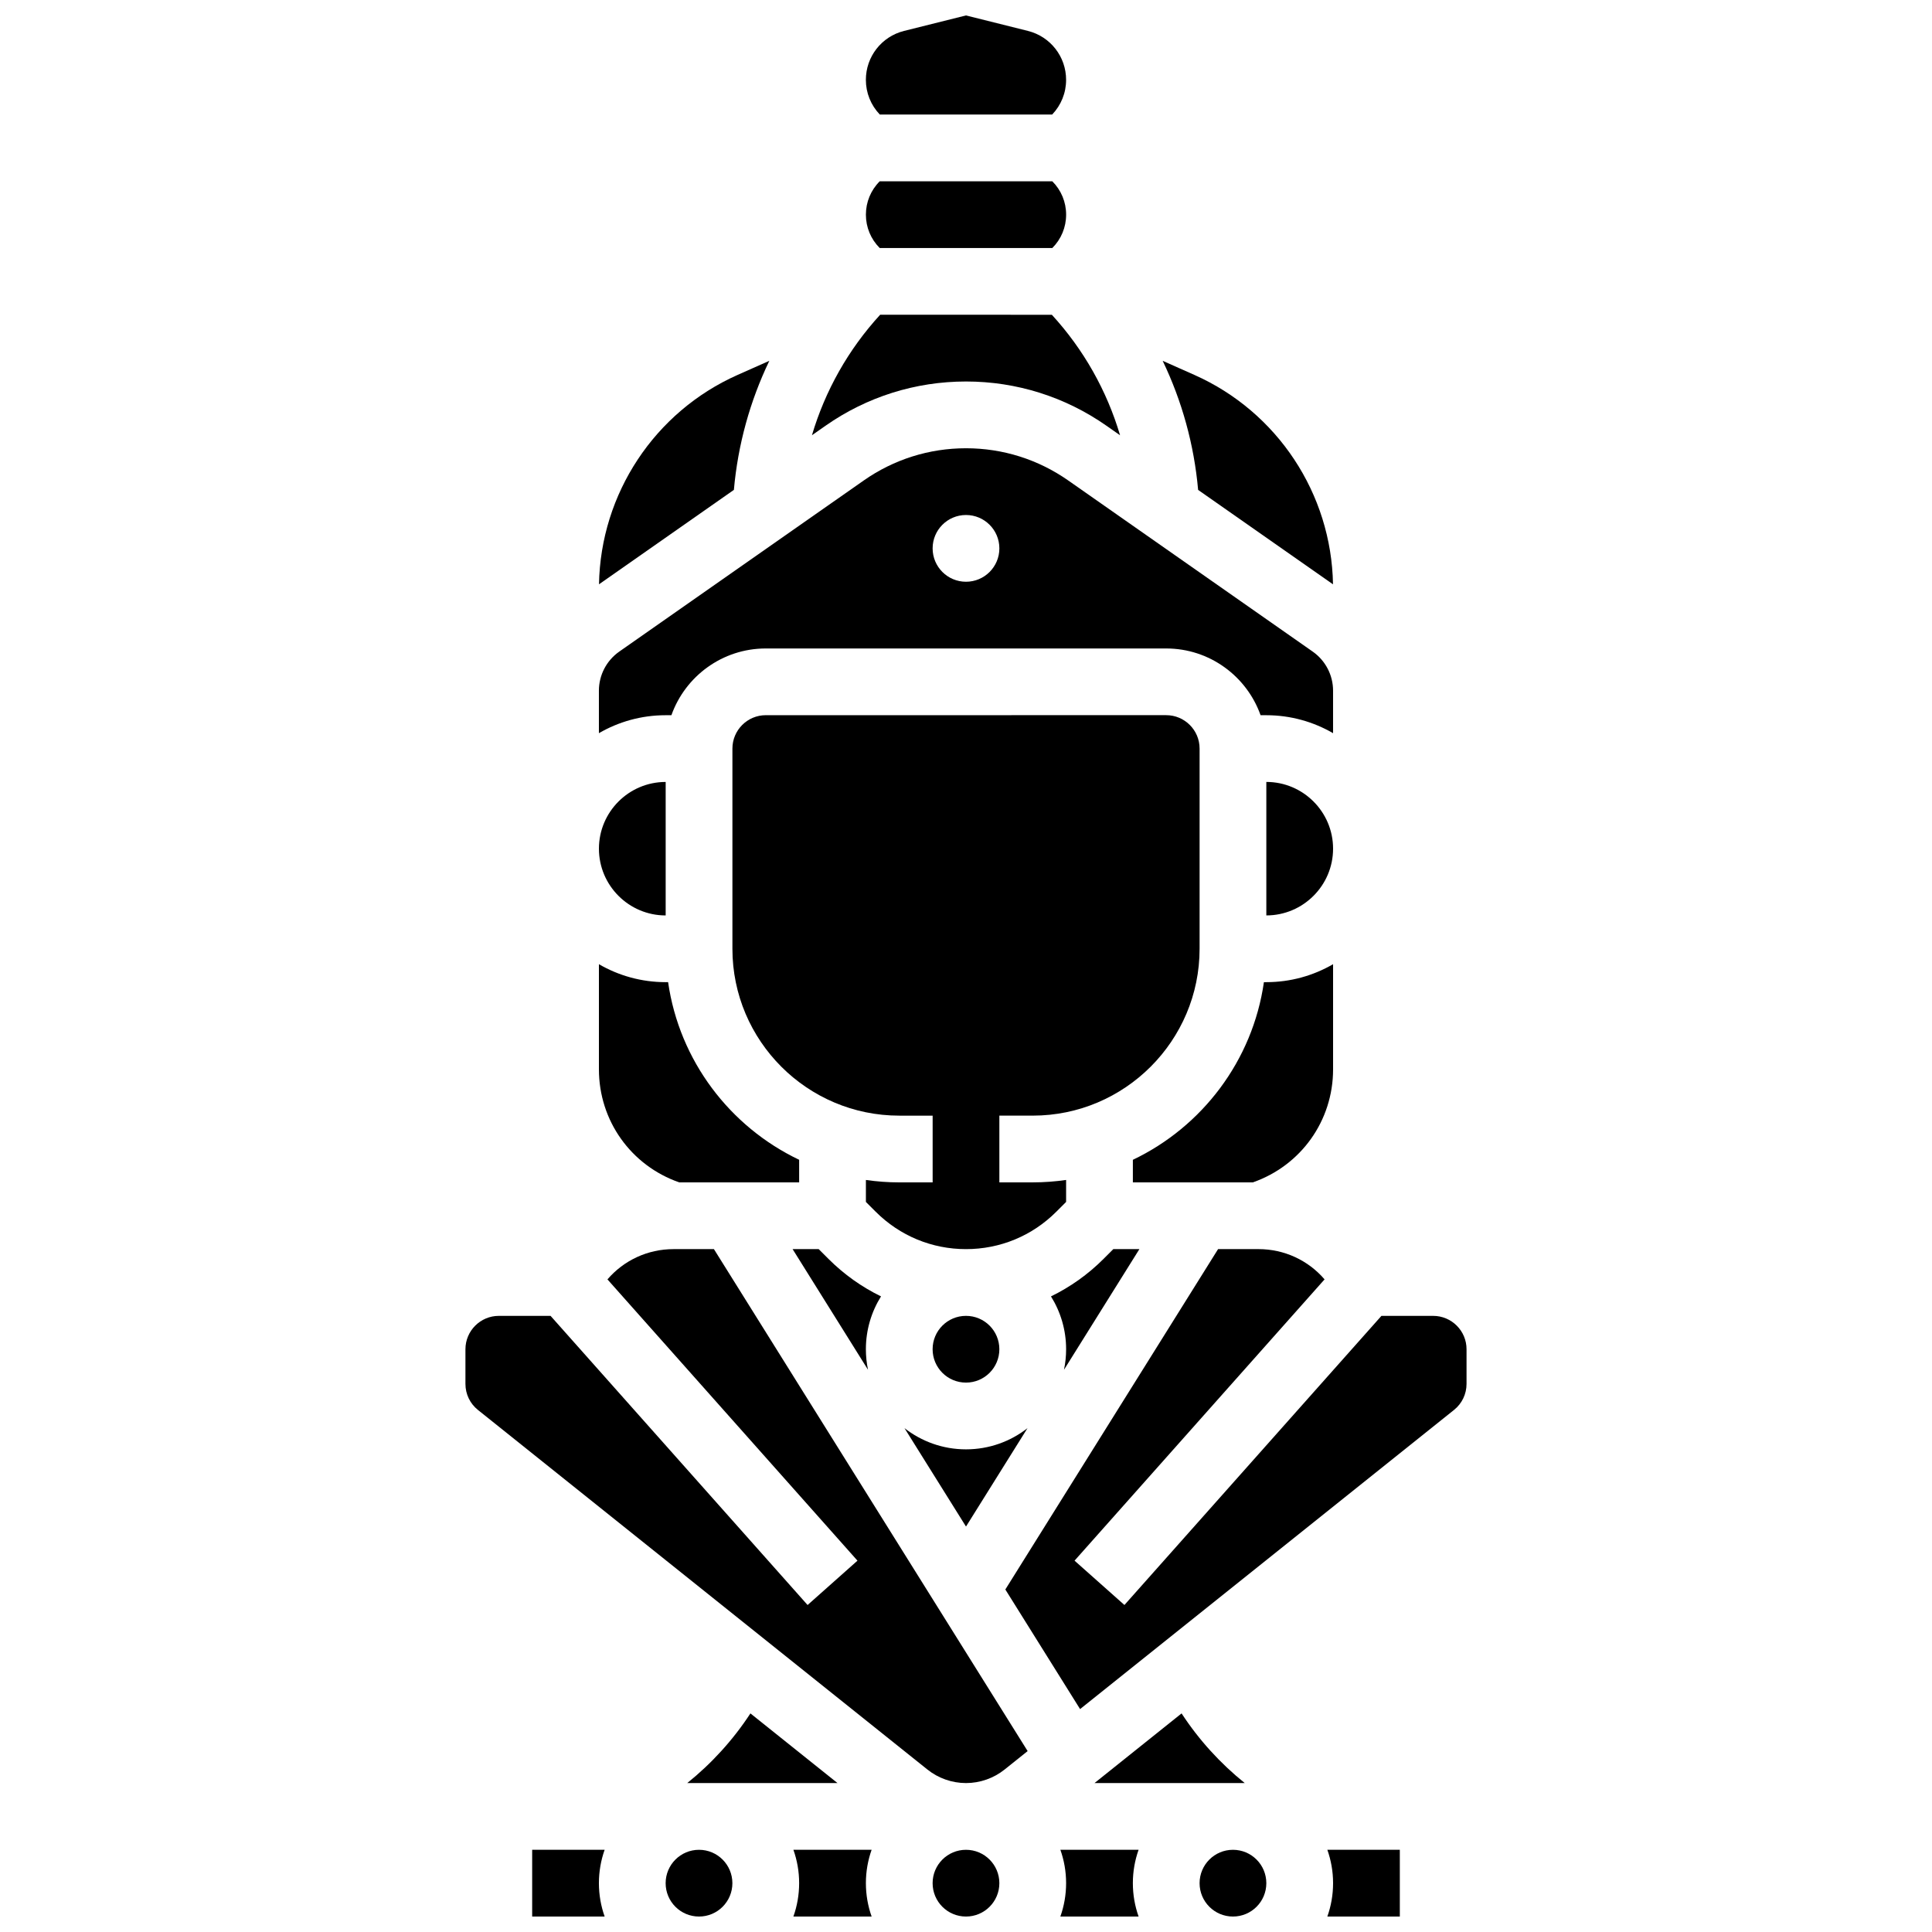 <?xml version="1.0" encoding="UTF-8"?>
<!-- Uploaded to: SVG Repo, www.svgrepo.com, Generator: SVG Repo Mixer Tools -->
<svg width="800px" height="800px" version="1.1" viewBox="144 144 512 512" xmlns="http://www.w3.org/2000/svg">
 <defs>
  <clipPath id="h">
   <path d="m373 148.09h54v26.906h-54z"/>
  </clipPath>
  <clipPath id="g">
   <path d="m461 634h19v17.902h-19z"/>
  </clipPath>
  <clipPath id="f">
   <path d="m425 634h21v17.902h-21z"/>
  </clipPath>
  <clipPath id="e">
   <path d="m391 634h18v17.902h-18z"/>
  </clipPath>
  <clipPath id="d">
   <path d="m495 634h20v17.902h-20z"/>
  </clipPath>
  <clipPath id="c">
   <path d="m285 634h20v17.902h-20z"/>
  </clipPath>
  <clipPath id="b">
   <path d="m320 634h19v17.902h-19z"/>
  </clipPath>
  <clipPath id="a">
   <path d="m354 634h21v17.902h-21z"/>
  </clipPath>
 </defs>
 <path d="m408.84 501.56c0 4.887-3.961 8.844-8.844 8.844-4.887 0-8.844-3.957-8.844-8.844 0-4.883 3.957-8.844 8.844-8.844 4.883 0 8.844 3.961 8.844 8.844"/>
 <path d="m445.95 475.03h-6.91l-2.59 2.59c-4.125 4.125-8.832 7.457-13.93 9.938 2.539 4.066 4.012 8.867 4.012 14.004 0 1.863-0.195 3.684-0.562 5.438z"/>
 <path d="m400 548.55 16.297-26.074c-4.5 3.516-10.156 5.617-16.297 5.617s-11.797-2.102-16.297-5.617z"/>
 <path d="m426.53 462.52v-5.82c-2.891 0.414-5.84 0.641-8.844 0.641h-8.844v-17.688h8.844c24.383 0 44.219-19.836 44.219-44.219v-53.062c0-4.875-3.969-8.844-8.844-8.844l-106.12 0.004c-4.875 0-8.844 3.969-8.844 8.844v53.062c0 24.383 19.836 44.219 44.219 44.219h8.844v17.688h-8.844c-3.004 0-5.953-0.227-8.844-0.641v5.82l2.59 2.59c6.394 6.394 14.898 9.918 23.938 9.918 9.043 0 17.547-3.523 23.938-9.918z"/>
 <path d="m497.28 427.39v-27.867c-5.207 3.019-11.246 4.758-17.688 4.758h-0.641c-2.992 20.828-16.383 38.336-34.73 47.078v5.984h31.793c12.758-4.457 21.266-16.336 21.266-29.953z"/>
 <path d="m363.55 477.62-2.59-2.59h-6.91l19.98 31.969c-0.367-1.758-0.562-3.574-0.562-5.438 0-5.137 1.473-9.938 4.012-14.004-5.098-2.484-9.805-5.812-13.93-9.938z"/>
 <path d="m400 245.1c13.395 0 26.277 4.059 37.246 11.742l3.582 2.508c-3.5-11.809-9.641-22.73-18.078-31.934l-45.5-0.004c-8.441 9.207-14.578 20.125-18.078 31.934l3.582-2.508c10.969-7.68 23.852-11.738 37.246-11.738z"/>
 <path d="m321.93 333.54c3.652-10.293 13.48-17.688 25.008-17.688h106.12c11.527 0 21.359 7.394 25.008 17.688h1.523c6.441 0 12.48 1.738 17.688 4.758v-11.262c0-4.121-2.016-7.988-5.391-10.352l-64.785-45.348c-7.984-5.59-17.359-8.543-27.105-8.543s-19.121 2.953-27.105 8.543l-64.785 45.348c-3.375 2.363-5.391 6.234-5.391 10.352v11.262c5.207-3.019 11.246-4.758 17.688-4.758zm78.07-53.059c4.883 0 8.844 3.961 8.844 8.844 0 4.883-3.961 8.844-8.844 8.844s-8.844-3.961-8.844-8.844c0-4.887 3.957-8.844 8.844-8.844z"/>
 <g clip-path="url(#h)">
  <path d="m422.84 174.35c2.375-2.492 3.688-5.742 3.688-9.195 0-6.141-4.16-11.469-10.117-12.961l-16.414-4.102-16.414 4.102c-5.957 1.492-10.117 6.82-10.117 12.961 0 3.453 1.312 6.703 3.688 9.195z"/>
 </g>
 <path d="m497.26 298.85c-0.414-24.012-14.738-45.719-36.742-55.496l-8.395-3.731c5.121 10.668 8.332 22.227 9.391 34.207z"/>
 <path d="m422.87 209.73c2.363-2.363 3.664-5.504 3.664-8.844 0-3.34-1.301-6.481-3.664-8.844h-45.734c-2.363 2.363-3.664 5.504-3.664 8.844 0 3.34 1.301 6.481 3.664 8.844z"/>
 <path d="m479.59 351.22v35.375c9.754 0 17.688-7.934 17.688-17.688s-7.934-17.688-17.688-17.688z"/>
 <path d="m347.88 239.62-8.395 3.731c-22.004 9.781-36.328 31.484-36.742 55.496l35.746-25.023c1.059-11.977 4.269-23.535 9.391-34.203z"/>
 <g clip-path="url(#g)">
  <path d="m479.59 643.06c0 4.887-3.957 8.844-8.844 8.844-4.883 0-8.844-3.957-8.844-8.844 0-4.883 3.961-8.844 8.844-8.844 4.887 0 8.844 3.961 8.844 8.844"/>
 </g>
 <path d="m457.13 598.07-23.074 18.457h39.812c-6.457-5.195-12.129-11.406-16.738-18.457z"/>
 <g clip-path="url(#f)">
  <path d="m425.01 634.21c0.98 2.769 1.52 5.742 1.52 8.844 0 3.102-0.539 6.074-1.52 8.844h20.73c-0.98-2.769-1.52-5.742-1.52-8.844 0-3.102 0.539-6.074 1.52-8.844z"/>
 </g>
 <g clip-path="url(#e)">
  <path d="m408.84 643.06c0 4.887-3.961 8.844-8.844 8.844-4.887 0-8.844-3.957-8.844-8.844 0-4.883 3.957-8.844 8.844-8.844 4.883 0 8.844 3.961 8.844 8.844"/>
 </g>
 <path d="m322.5 475.03c-6.871 0-13.188 2.981-17.52 8.02l66.258 74.543-13.219 11.75-68.109-76.621-13.719-0.004c-4.875 0-8.844 3.969-8.844 8.844v9.188c0 2.703 1.211 5.219 3.32 6.906l119.11 95.289c2.891 2.312 6.523 3.586 10.223 3.586 3.703 0 7.332-1.273 10.227-3.586l6.109-4.887-83.141-133.03z"/>
 <path d="m523.81 492.72h-13.715l-68.109 76.621-13.219-11.75 66.258-74.543c-4.328-5.039-10.648-8.02-17.52-8.02h-10.699l-56.379 90.203 19.809 31.695 99.094-79.277c2.109-1.688 3.32-4.203 3.32-6.906v-9.188c0.004-4.867-3.965-8.836-8.84-8.836z"/>
 <g clip-path="url(#d)">
  <path d="m497.28 643.06c0 3.102-0.539 6.074-1.52 8.844h19.207v-17.688h-19.207c0.98 2.769 1.52 5.742 1.52 8.844z"/>
 </g>
 <g clip-path="url(#c)">
  <path d="m285.03 634.21v17.688h19.207c-0.98-2.769-1.52-5.742-1.52-8.844 0-3.102 0.539-6.074 1.52-8.844z"/>
 </g>
 <path d="m323.99 457.34h31.793v-5.984c-18.348-8.742-31.738-26.25-34.73-47.078l-0.645 0.004c-6.441 0-12.48-1.738-17.688-4.758v27.867c0 13.613 8.508 25.492 21.27 29.949z"/>
 <path d="m320.41 386.6v-35.375c-9.754 0-17.688 7.934-17.688 17.688s7.938 17.688 17.688 17.688z"/>
 <g clip-path="url(#b)">
  <path d="m338.09 643.06c0 4.887-3.961 8.844-8.844 8.844s-8.844-3.957-8.844-8.844c0-4.883 3.961-8.844 8.844-8.844s8.844 3.961 8.844 8.844"/>
 </g>
 <g clip-path="url(#a)">
  <path d="m354.26 634.21c0.98 2.769 1.52 5.742 1.52 8.844 0 3.102-0.539 6.074-1.52 8.844h20.73c-0.98-2.769-1.52-5.742-1.52-8.844 0-3.102 0.539-6.074 1.52-8.844z"/>
 </g>
 <path d="m342.87 598.07c-4.613 7.051-10.281 13.262-16.742 18.457h39.816z"/>
</svg>
